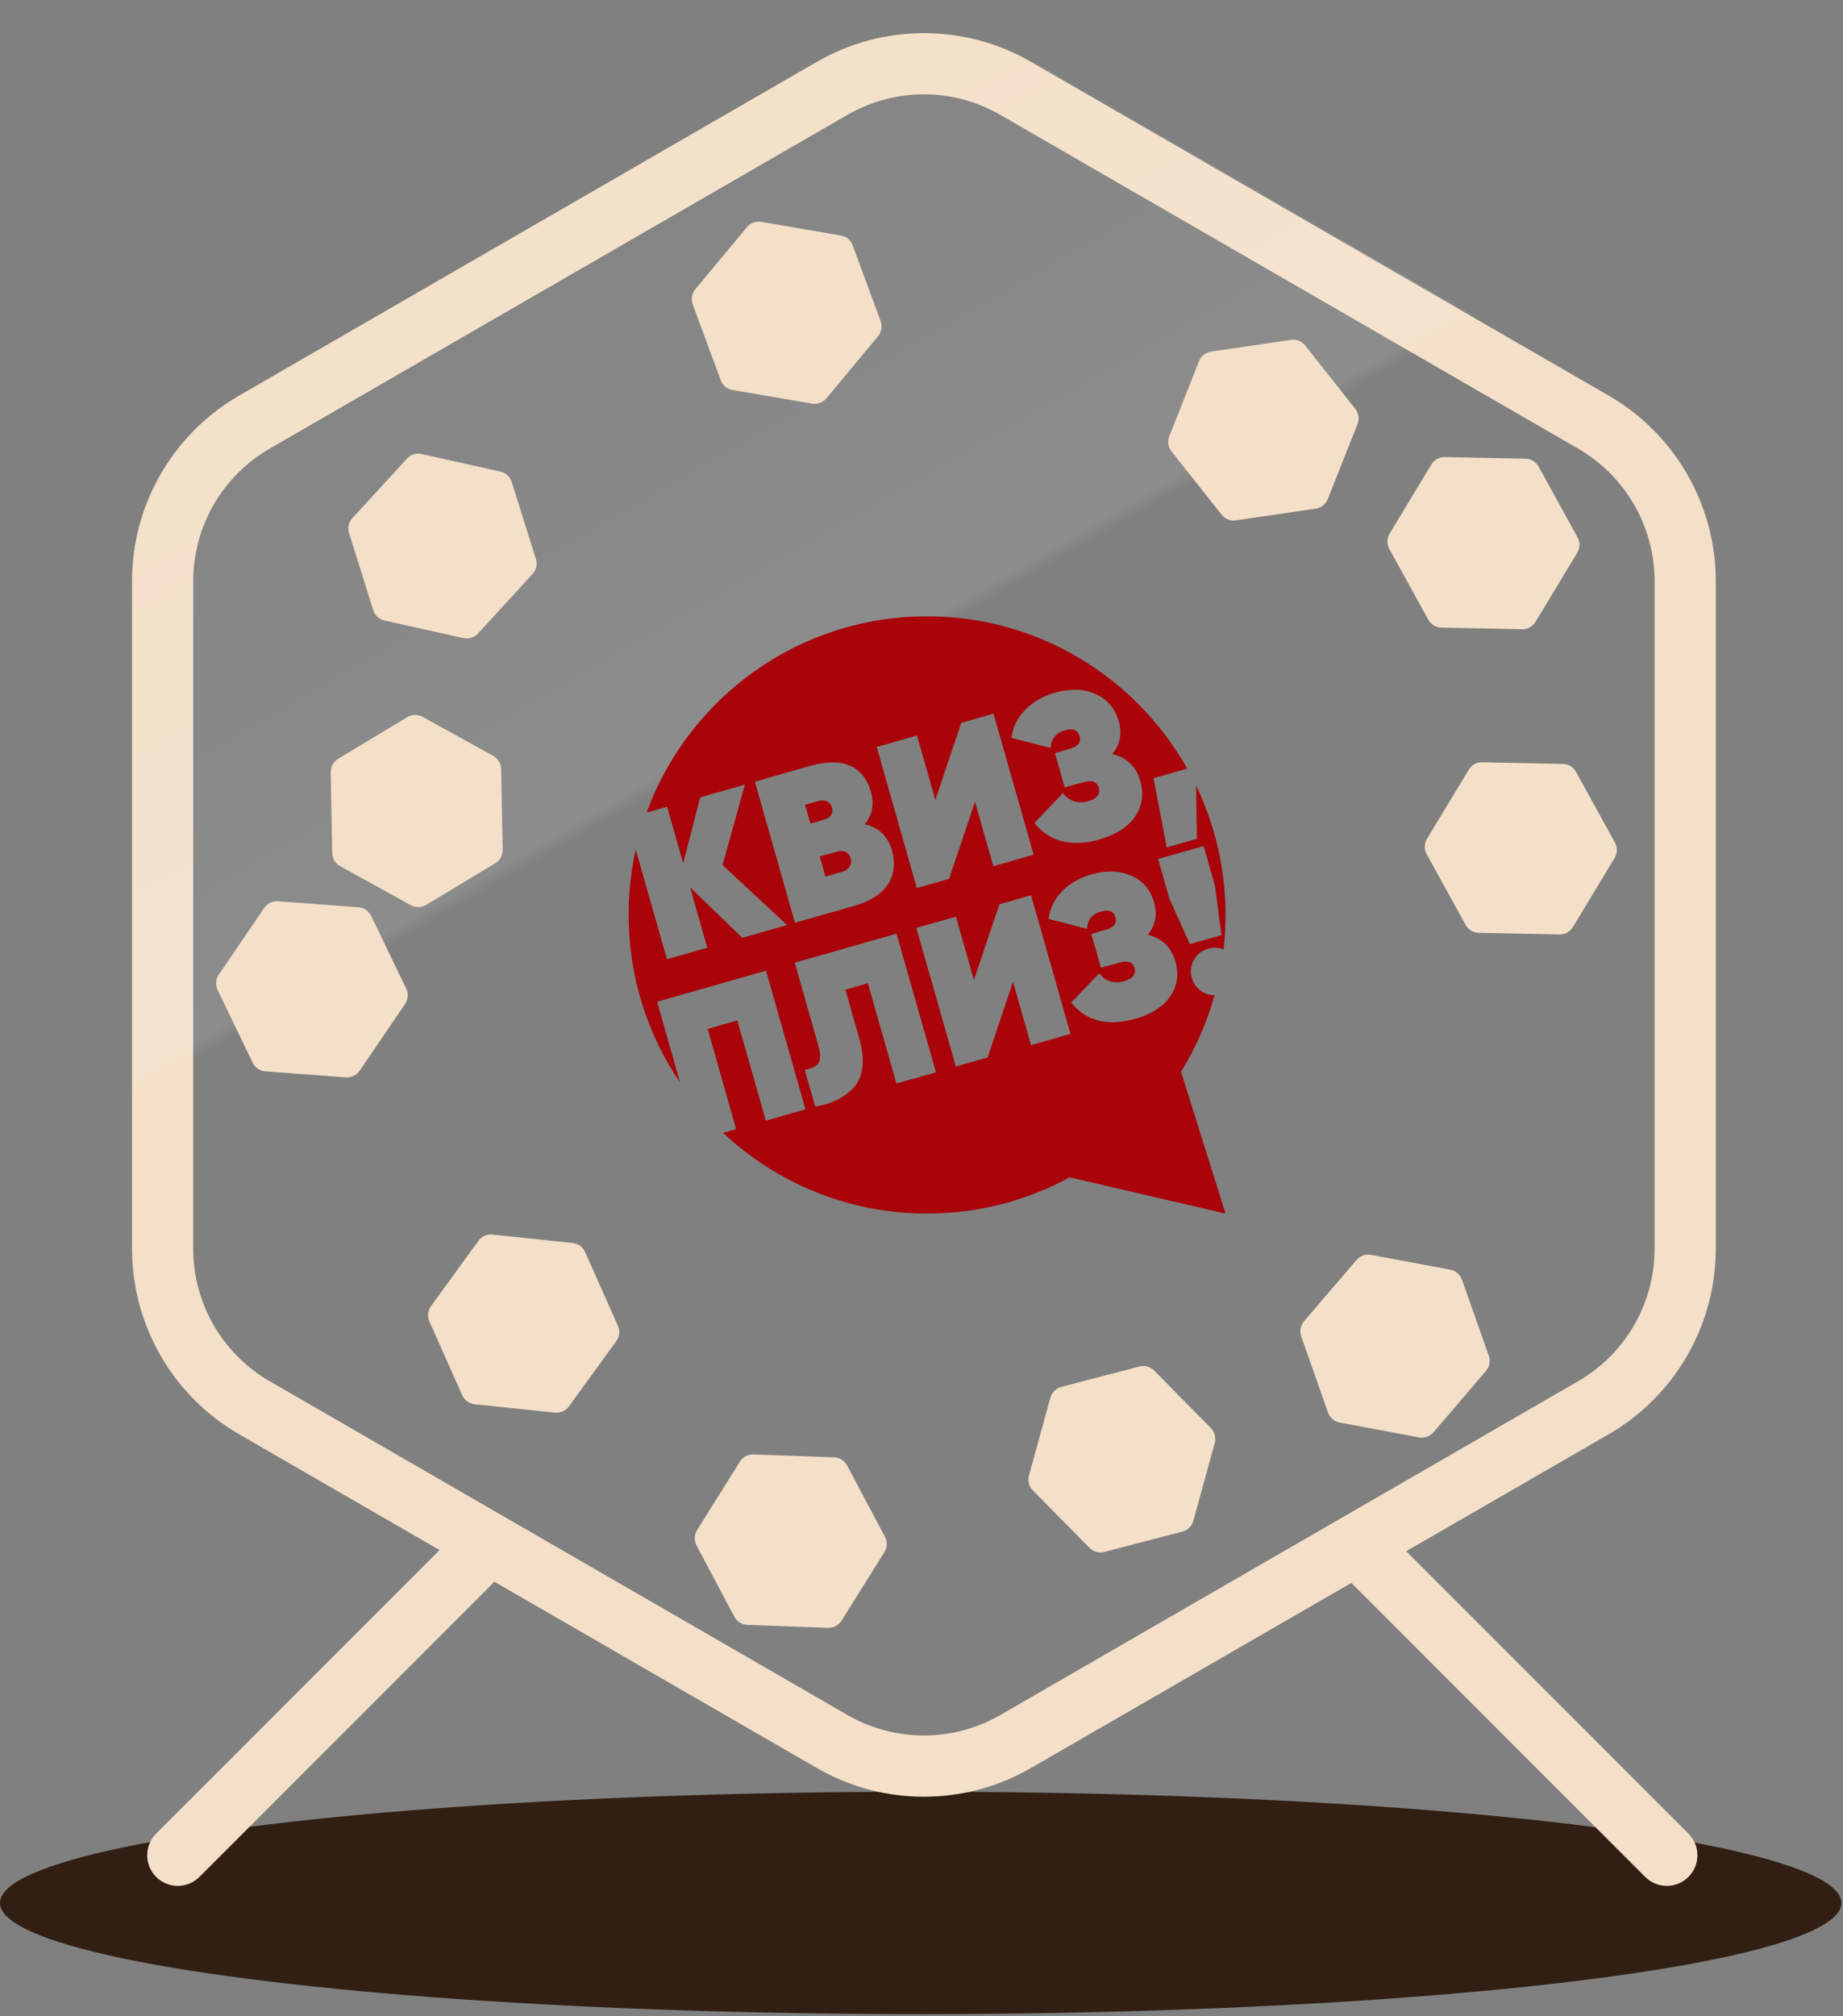<?xml version="1.0" encoding="UTF-8"?> <svg xmlns="http://www.w3.org/2000/svg" width="482" height="527" viewBox="0 0 482 527" fill="none"><rect x="0" y="0" width="482" height="527" fill="#808080" stroke="none"/><ellipse cx="240.796" cy="497.369" rx="240.796" ry="29.062" fill="#311F13"></ellipse><path d="M213.627 16.166C230.954 6.163 252.301 6.163 269.627 16.166L420.725 103.402C438.051 113.406 448.725 131.893 448.725 151.899V326.372L448.717 327.309C448.39 346.954 437.781 365.022 420.725 374.869L367.768 405.442L441.582 479.257C444.707 482.381 444.707 487.447 441.582 490.571C438.458 493.695 433.392 493.695 430.268 490.571L353.878 414.181C353.727 414.029 353.585 413.871 353.448 413.711L269.627 462.105L268.812 462.567C251.907 471.955 231.347 471.955 214.443 462.567L213.627 462.105L129.241 413.385C129.029 413.661 128.8 413.928 128.547 414.181L52.157 490.571C49.032 493.695 43.966 493.695 40.842 490.571C37.718 487.447 37.718 482.381 40.842 479.257L114.959 405.139L62.53 374.869C45.474 365.022 34.865 346.954 34.538 327.309L34.53 326.372V151.899C34.53 132.205 44.872 113.983 61.722 103.877L62.53 103.402L213.627 16.166ZM261.627 30.023C249.251 22.877 234.003 22.877 221.627 30.023L70.53 117.259C58.154 124.404 50.53 137.609 50.53 151.899V326.372C50.53 340.663 58.154 353.867 70.53 361.013L221.627 448.249C234.003 455.394 249.251 455.394 261.627 448.249L412.725 361.013C425.101 353.867 432.725 340.663 432.725 326.372V151.899C432.725 137.609 425.101 124.404 412.725 117.259L261.627 30.023Z" fill="#F4E0C8"></path><path opacity="0.1" d="M214.457 16.166C231.784 6.162 253.131 6.162 270.457 16.166L421.555 103.402C438.881 113.405 449.555 131.893 449.555 151.899V326.372C449.555 346.379 438.881 364.866 421.555 374.869L270.457 462.106C253.131 472.109 231.784 472.109 214.457 462.106L63.359 374.869C46.033 364.866 35.359 346.379 35.359 326.372V151.899C35.359 131.893 46.033 113.405 63.359 103.402L214.457 16.166Z" fill="url(#paint0_linear_67_444)"></path><path d="M193.511 382.024C194.27 380.813 195.617 380.098 197.045 380.149L218.153 380.903C219.581 380.954 220.873 381.763 221.543 383.025L231.445 401.682C232.115 402.944 232.06 404.468 231.302 405.679L220.095 423.583C219.337 424.794 217.99 425.509 216.562 425.458L195.454 424.704C194.026 424.653 192.733 423.844 192.063 422.582L182.162 403.925C181.492 402.662 181.547 401.139 182.305 399.927L193.511 382.024Z" fill="#F4E0C8"></path><path d="M354.772 329.316C355.702 328.231 357.14 327.724 358.545 327.986L379.308 331.861C380.713 332.123 381.871 333.115 382.346 334.462L389.372 354.381C389.847 355.729 389.568 357.228 388.638 358.313L374.901 374.357C373.972 375.443 372.534 375.95 371.129 375.688L350.366 371.813C348.961 371.551 347.803 370.559 347.327 369.211L340.301 349.293C339.826 347.945 340.106 346.446 341.035 345.36L354.772 329.316Z" fill="#F4E0C8"></path><path d="M106.244 258.406C106.865 259.693 106.752 261.214 105.947 262.395L94.06 279.853C93.255 281.035 91.882 281.697 90.457 281.591L69.393 280.025C67.968 279.919 66.708 279.061 66.087 277.774L56.911 258.75C56.291 257.462 56.404 255.942 57.208 254.761L69.096 237.302C69.9 236.121 71.274 235.459 72.699 235.564L93.762 237.13C95.187 237.236 96.448 238.094 97.068 239.382L106.244 258.406Z" fill="#F4E0C8"></path><path d="M195.352 59.368C196.265 58.269 197.696 57.741 199.104 57.983L219.921 61.557C221.33 61.799 222.502 62.774 222.997 64.115L230.31 83.93C230.805 85.27 230.547 86.773 229.633 87.872L216.129 104.113C215.215 105.212 213.785 105.74 212.376 105.498L191.56 101.924C190.151 101.682 188.979 100.707 188.484 99.366L181.171 79.551C180.676 78.21 180.934 76.708 181.848 75.609L195.352 59.368Z" fill="#F4E0C8"></path><path d="M337.629 88.83C339.043 88.622 340.46 89.184 341.347 90.305L354.453 106.868C355.34 107.989 355.562 109.497 355.035 110.825L347.244 130.458C346.717 131.786 345.522 132.732 344.108 132.94L323.21 136.009C321.796 136.217 320.379 135.655 319.492 134.534L306.386 117.971C305.499 116.85 305.277 115.342 305.804 114.014L313.595 94.381C314.122 93.053 315.318 92.107 316.731 91.899L337.629 88.83Z" fill="#F4E0C8"></path><path d="M131.465 222.12C131.492 223.549 130.754 224.883 129.53 225.621L111.44 236.523C110.216 237.26 108.691 237.289 107.44 236.598L88.954 226.382C87.703 225.691 86.916 224.385 86.889 222.956L86.493 201.838C86.466 200.409 87.204 199.075 88.428 198.337L106.518 187.435C107.742 186.698 109.267 186.669 110.518 187.36L129.004 197.576C130.255 198.267 131.042 199.573 131.069 201.002L131.465 222.12Z" fill="#F4E0C8"></path><path d="M274.711 365.304C275.09 363.926 276.176 362.855 277.559 362.495L297.997 357.166C299.38 356.806 300.85 357.211 301.854 358.228L316.687 373.264C317.691 374.281 318.076 375.757 317.696 377.134L312.092 397.499C311.713 398.877 310.627 399.947 309.244 400.308L288.806 405.636C287.423 405.997 285.953 405.592 284.949 404.575L270.116 389.539C269.112 388.522 268.727 387.046 269.107 385.668L274.711 365.304Z" fill="#F4E0C8"></path><path d="M384.127 201.17C384.866 199.947 386.202 199.212 387.631 199.24L408.748 199.666C410.177 199.695 411.481 200.483 412.171 201.735L422.361 220.236C423.051 221.488 423.02 223.012 422.281 224.235L411.354 242.31C410.614 243.533 409.279 244.269 407.85 244.24L386.733 243.815C385.304 243.786 383.999 242.997 383.31 241.746L373.119 223.245C372.43 221.993 372.461 220.469 373.2 219.246L384.127 201.17Z" fill="#F4E0C8"></path><path d="M374.352 121.395C375.091 120.172 376.427 119.436 377.855 119.465L398.973 119.891C400.401 119.919 401.706 120.708 402.396 121.96L412.586 140.461C413.275 141.712 413.245 143.237 412.505 144.46L401.578 162.535C400.839 163.758 399.504 164.494 398.075 164.465L376.958 164.04C375.529 164.011 374.224 163.222 373.534 161.97L363.344 143.47C362.655 142.218 362.685 140.693 363.425 139.47L374.352 121.395Z" fill="#F4E0C8"></path><path d="M149.785 324.887C151.206 325.036 152.44 325.932 153.021 327.238L161.614 346.532C162.195 347.838 162.036 349.354 161.196 350.51L148.782 367.599C147.943 368.755 146.55 369.376 145.128 369.226L124.122 367.02C122.701 366.871 121.468 365.975 120.886 364.67L112.294 345.375C111.712 344.069 111.871 342.553 112.711 341.397L125.125 324.308C125.965 323.152 127.358 322.532 128.779 322.681L149.785 324.887Z" fill="#F4E0C8"></path><path d="M140.155 146.119C140.583 147.483 140.252 148.971 139.285 150.024L124.998 165.58C124.031 166.632 122.577 167.089 121.182 166.778L100.566 162.184C99.171 161.873 98.048 160.842 97.62 159.478L91.291 139.327C90.863 137.964 91.195 136.475 92.162 135.423L106.448 119.867C107.415 118.814 108.87 118.357 110.265 118.668L130.88 123.263C132.275 123.573 133.398 124.605 133.826 125.968L140.155 146.119Z" fill="#F4E0C8"></path><path fill-rule="evenodd" clip-rule="evenodd" d="M317.643 260.119C316.617 260.143 315.592 259.886 314.614 259.351C313.146 258.488 312.167 257.253 311.701 255.599C311.235 253.944 311.399 252.383 312.214 250.915C313.076 249.377 314.311 248.422 315.965 247.956C317.363 247.559 318.714 247.629 319.996 248.189C320.345 245.229 320.508 242.2 320.508 239.147C320.508 227.03 317.736 215.542 312.82 205.312L313.029 219.224L305.131 221.484L301.683 203.402L310.49 200.885C297.116 177.14 271.651 161.084 242.457 161.084C208.744 161.084 180.039 182.453 169.112 212.373L174.471 210.858L178.665 225.609L183.115 208.412L194.811 205.079L188.963 226.098L205.831 241.78L194.135 245.113L180.482 231.924L184.979 247.723L174.424 250.705L166.27 222.067C165.035 227.566 164.406 233.275 164.406 239.124C164.406 255.366 169.368 270.466 177.873 282.956L171.861 261.821L200.333 253.711L210.654 289.946L200.286 292.906L192.831 266.714L185.072 268.928L192.527 295.12L189.103 296.098C203.059 309.171 221.814 317.187 242.457 317.187C255.947 317.187 268.668 313.761 279.735 307.726L320.508 317.187L308.882 280.113C312.68 273.961 315.662 267.25 317.643 260.119ZM314.777 221.135L317.736 231.481L319.46 244.414L311.189 246.767L305.83 234.86L302.894 224.513L314.777 221.135ZM275.868 181.055C279.875 179.913 283.44 180.029 286.492 181.381C289.544 182.732 291.571 185.063 292.55 188.418C293.505 191.727 292.946 194.616 290.872 197.087C294.716 197.995 297.163 200.372 298.258 204.264C299.213 207.573 298.724 210.672 296.837 213.445C294.949 216.194 291.804 218.175 287.447 219.434C279.712 221.647 274.05 219.597 270.556 215.076L277.965 207.316C279.782 209.483 281.972 210.159 284.605 209.413C286.911 208.761 287.843 207.573 287.354 205.895C286.958 204.474 285.84 203.938 284.046 204.264L278.454 205.802L275.914 196.854L280.271 195.549C282.089 194.919 282.764 193.871 282.345 192.403C281.879 190.772 280.597 190.282 278.454 190.888C276.194 191.541 274.936 193.079 274.749 195.479L264.544 192.869C265.15 187.23 269.763 182.802 275.868 181.055ZM239.824 192.24L244.624 209.087L251.404 188.931L259.838 186.531L270.323 223.395L259.791 226.401L254.992 209.553L248.212 229.71L239.778 232.11L229.293 195.246L239.824 192.24ZM197.42 204.31L212.052 200.139C220.323 197.786 225.845 200.209 227.756 206.897C228.664 210.113 228.175 212.932 226.195 215.426C229.876 216.311 232.229 218.595 233.254 222.23C235.165 228.964 231.856 234.347 223.492 236.747L207.905 241.175L197.42 204.31ZM234.442 283.189L226.987 256.997L221.092 258.675L224.727 271.421C226.358 277.177 225.729 281.604 223.189 284.331C220.743 286.987 217.481 288.479 213.217 289.247L210.468 279.624C214.242 278.948 215.221 277.48 213.986 273.145L207.858 251.614L234.466 244.041L244.787 280.276L234.442 283.189ZM269.647 273.169L264.941 256.601L258.277 276.408L249.983 278.761L239.661 242.526L250.006 239.59L254.712 256.158L261.376 236.351L269.647 233.998L279.968 270.233L269.647 273.169ZM306.04 260.446C304.176 263.149 301.1 265.106 296.79 266.318C289.171 268.485 283.626 266.481 280.178 262.03L287.47 254.41C289.241 256.531 291.408 257.207 293.994 256.461C296.277 255.809 297.186 254.667 296.697 253.012C296.301 251.614 295.206 251.078 293.435 251.428L287.936 252.942L285.42 244.134L289.707 242.853C291.478 242.223 292.153 241.198 291.734 239.753C291.268 238.145 290.01 237.656 287.89 238.262C285.653 238.891 284.418 240.429 284.255 242.759L274.237 240.173C274.889 234.603 279.409 230.246 285.42 228.545C289.358 227.426 292.853 227.543 295.858 228.871C298.864 230.199 300.867 232.483 301.799 235.792C302.731 239.054 302.195 241.897 300.145 244.32C303.919 245.206 306.319 247.536 307.414 251.381C308.37 254.69 307.904 257.743 306.04 260.446ZM217.571 211.021C217.967 212.443 217.455 213.445 215.987 214.097L211.956 215.285L210.558 210.346L214.03 209.367C215.544 208.925 217.105 209.391 217.571 211.021ZM215.876 229.103L220.302 227.845C221.98 227.355 222.935 225.911 222.493 224.373C222.073 222.905 221.048 222.276 219.394 222.463L214.385 223.837L215.876 229.103Z" fill="#A8040A"></path><defs><linearGradient id="paint0_linear_67_444" x1="163.147" y1="-74.73" x2="482.422" y2="478.271" gradientUnits="userSpaceOnUse"><stop offset="0.059" stop-color="white" stop-opacity="0"></stop><stop offset="0.383" stop-color="white"></stop><stop offset="0.389" stop-color="white" stop-opacity="0"></stop></linearGradient></defs></svg> 